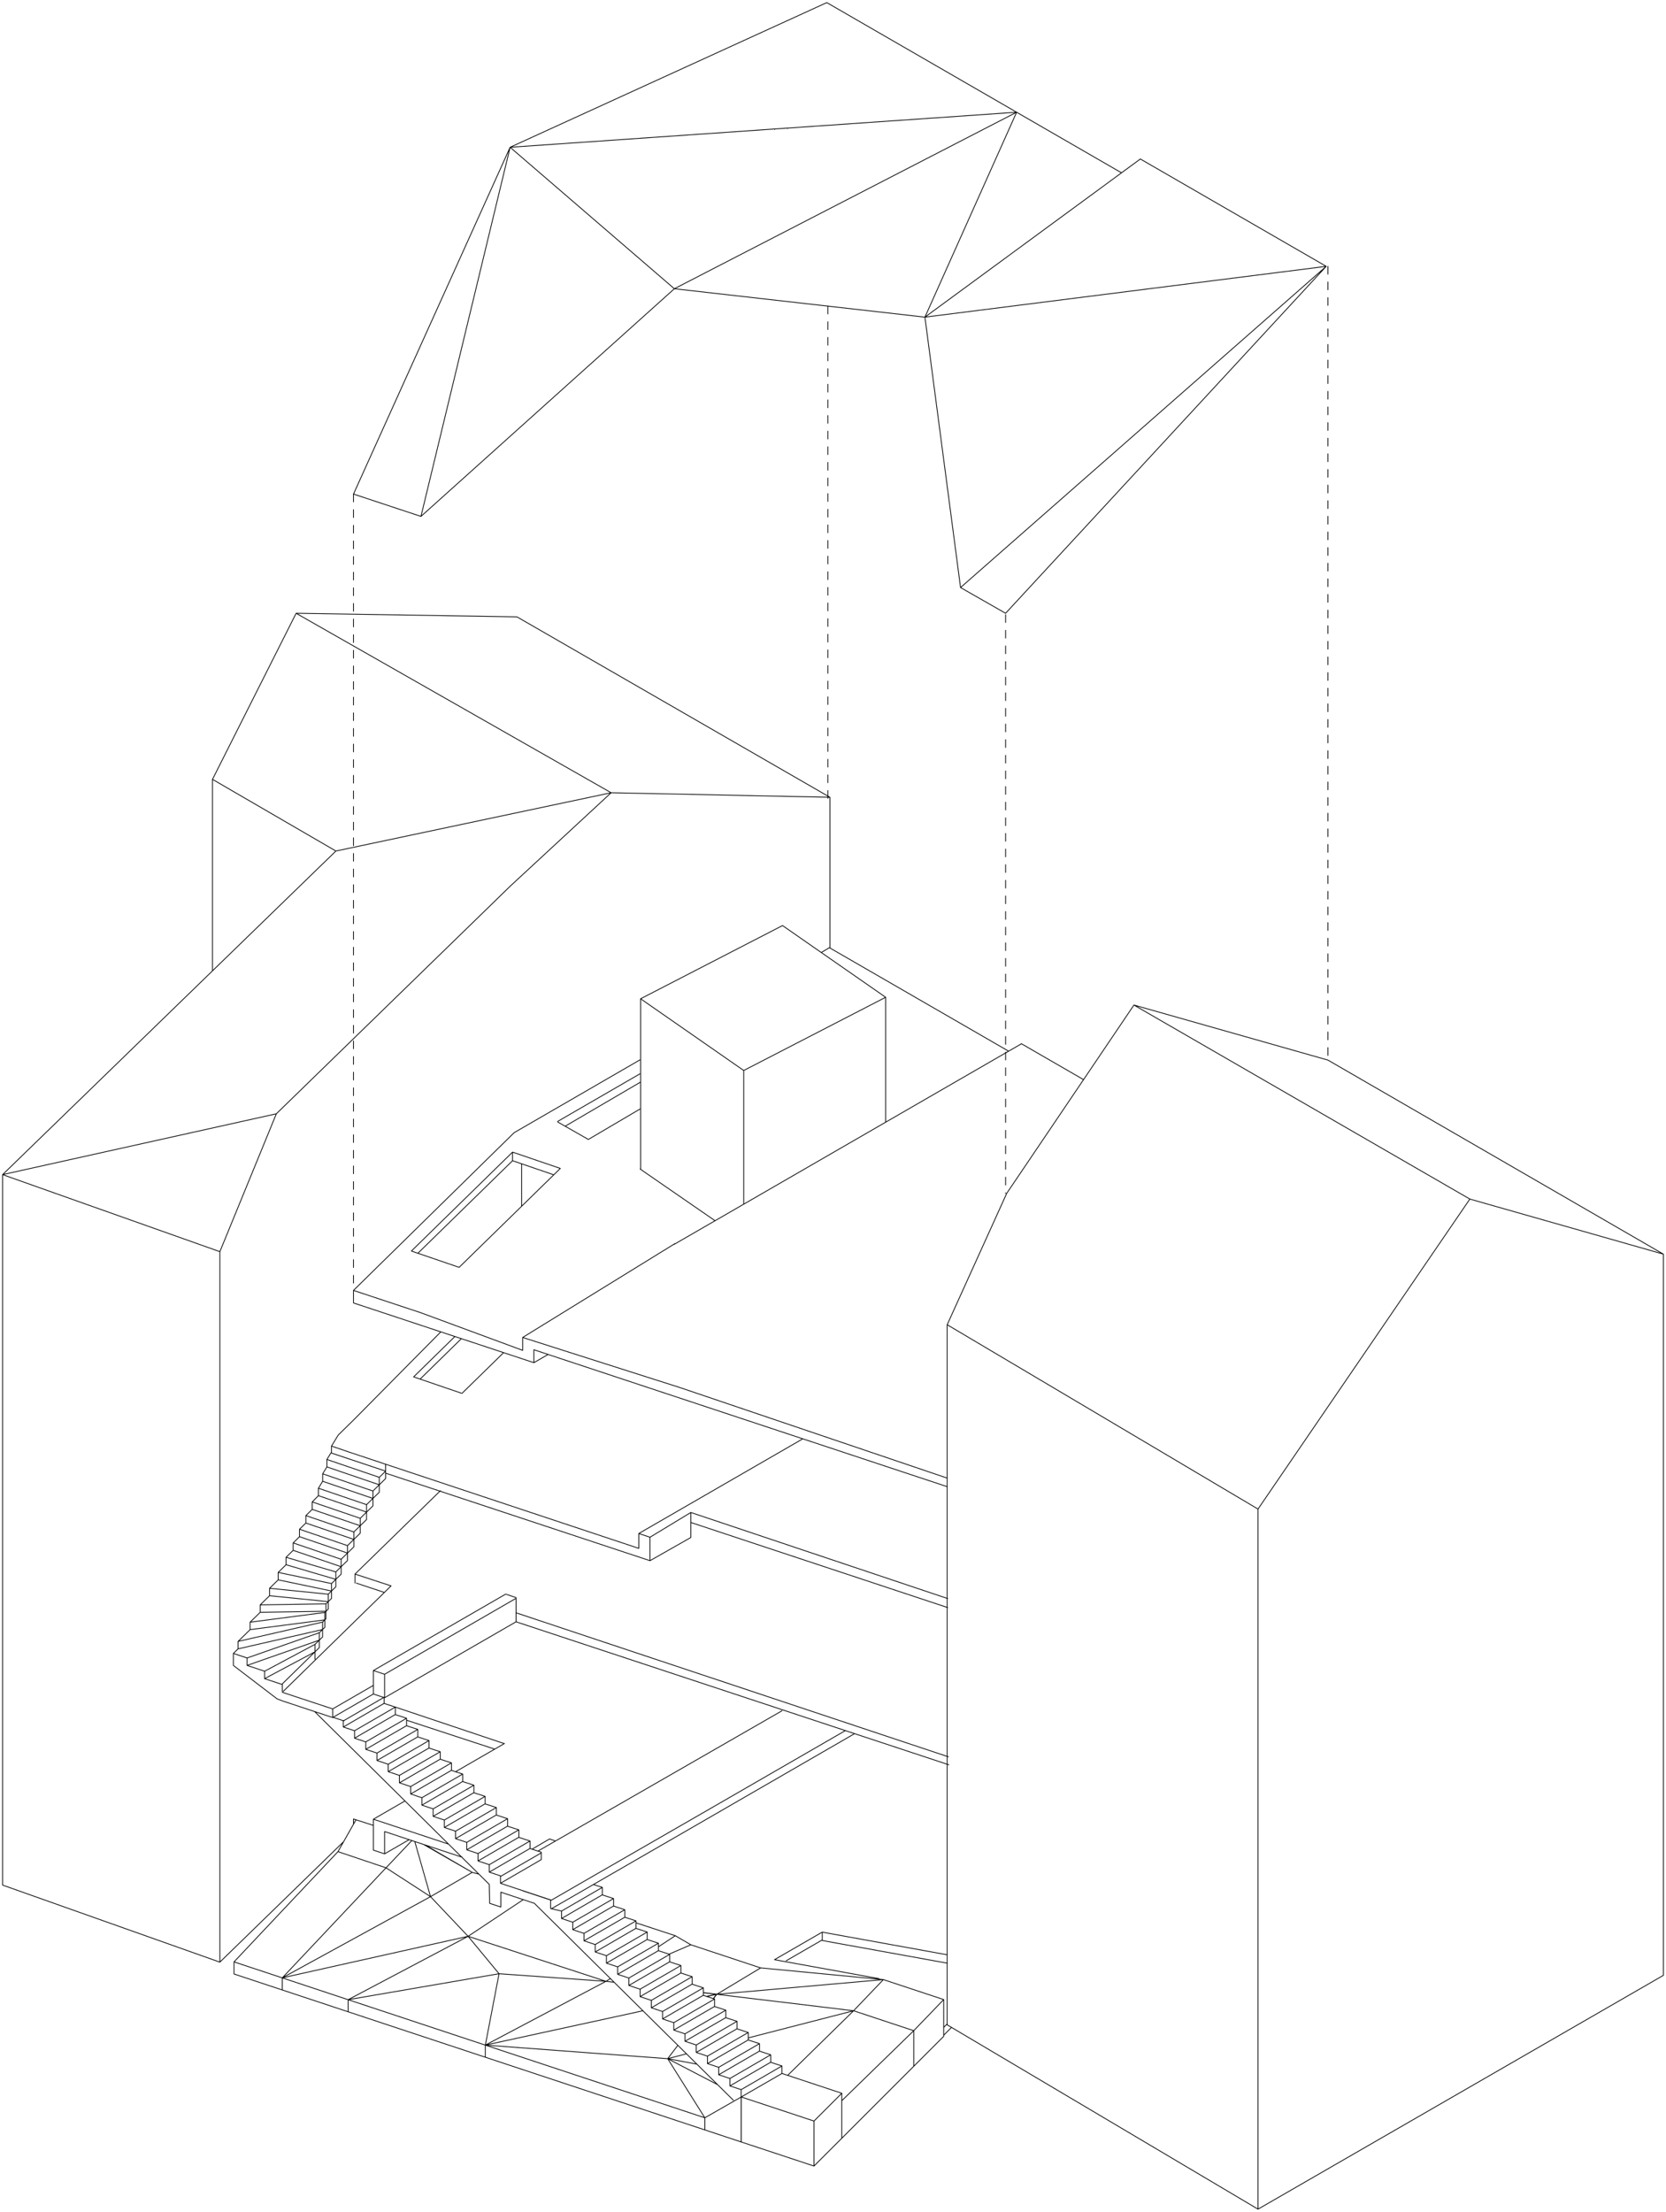 <?xml version="1.0" encoding="utf-8"?>
<!-- Generator: Adobe Illustrator 16.0.0, SVG Export Plug-In . SVG Version: 6.00 Build 0)  -->
<!DOCTYPE svg PUBLIC "-//W3C//DTD SVG 1.1//EN" "http://www.w3.org/Graphics/SVG/1.1/DTD/svg11.dtd">
<svg version="1.1" xmlns="http://www.w3.org/2000/svg" xmlns:xlink="http://www.w3.org/1999/xlink" x="0px" y="0px" width="640px"
	 height="849.32px" viewBox="0 0 640 849.32" style="enable-background:new 0 0 640 849.32;" xml:space="preserve">
<g id="Continuous">
	<path style="fill:none;stroke:#000000;stroke-width:0.3;stroke-linecap:round;stroke-linejoin:round;" d="M136.756,698.804l-0.957-0.322 M135.8,700.486v-2.005 M165.388,728.314l16.018-9.319 M165.388,728.314
		l-6.002-21.014 M148.295,717.242l17.093,11.072 M148.295,717.242l9.841-10.391 M129.836,711.028l18.459,6.214 M129.836,711.028
		l6.92-12.225 M143.43,700.947l-6.673-2.144 M108.435,759.498l39.86-42.256 M108.435,764.145v-4.646 M89.901,753.366l18.534,6.132
		 M89.901,758.01v-4.644 M89.901,758.01l18.534,6.135 M89.901,753.366l39.935-42.338 M108.435,759.498l56.954-31.184
		 M179.821,743.543l-14.433-15.229 M133.748,767.883l-25.313-8.385 M179.821,743.543l-46.073,24.34 M179.821,743.543l-71.386,15.955
		 M133.748,772.526v-4.644 M133.748,772.526l-25.313-8.382 M201.056,729.439l-21.235,14.104 M232.788,760.828l-52.967-17.285
		 M234.499,759.781l-1.711,1.047 M259.421,743.314l-6.478,4.256 M265.395,746.797l-8.18,3.521 M259.421,743.314l5.974,3.482
		 M232.788,760.828l-41.076-2.916 M191.712,757.912l-11.891-14.369 M191.712,757.912l-57.964,9.971 M191.712,757.912l-5.264,27.416
		 M186.448,785.328l-52.7-17.445 M186.448,789.972v-4.644 M133.748,772.526l52.7,17.445 M232.788,760.828l-46.34,24.5
		 M246.987,772.134l-60.539,13.194 M275.36,765.812l-3.938,0.861 M235.931,761.195l-3.143-0.367 M270.189,765.211l5.171,0.602
		 M292.209,755.677l-16.849,10.136 M292.209,755.677l-26.814-8.88 M274.073,767.492l1.287-1.68 M256.496,790.534l3.909-5.127
		 M256.496,790.534l-70.048-5.206 M186.448,785.328l84.313,27.905 M270.761,813.233l-14.266-22.699 M186.448,789.972l84.313,27.911
		 M270.761,817.883v-4.649 M275.36,765.812l63.992-5.648 M339.352,760.164l-47.143-4.487 M327.908,772.134l-52.548-6.321
		 M339.352,760.164l-11.443,11.97 M263.739,788.666l-7.243,1.868 M327.908,772.134l-40.459,10.422 M302.591,796.938l25.317-24.804
		 M267.709,792.627l-11.213-2.093 M284.758,805.235l-13.997,7.998 M256.496,790.534l19.177,9.976 M284.758,822.52l-13.997-4.637
		 M284.758,822.52v-17.284 M312.693,814.486l10.686-10.674 M300.404,796.21l22.975,7.603 M312.693,831.763v-17.276 M312.693,831.763
		l10.686-10.671 M323.379,821.092v-17.279 M312.693,814.486l-27.935-9.251 M312.693,831.763l-27.935-9.243 M300.404,796.21
		l-15.646,9.025 M351.024,779.781l-23.116-7.647 M351.024,793.455v-13.674 M323.379,806.669l27.646-26.888 M323.379,821.092
		l27.646-27.637 M362.526,767.833l-0.402-0.132 M362.526,781.959v-14.126 M351.024,779.781l11.502-11.948 M351.024,793.455
		l11.502-11.496 M362.124,767.701l-22.772-7.537 M365.535,778.519l-1.493,1.488 M362.938,781.121l1.104-1.114 M308.153,552.646
		l-47.079,27.176 M210.547,520.111l-5.445,3.155 M205.102,523.267l-4.31-1.424 M205.102,523.267v-4.955 M161.661,504.09
		l-25.689-8.509 M363.867,777.168l-0.93,0.936 M135.8,499.127v-3.605 M161.661,508.898l-18.914-6.268 M135.8,500.337v-1.21
		 M363.867,567.587l-102.773-34.796 M363.867,570.878l-158.741-52.566 M150.23,608.98l-13.853-4.531 M147.422,611.412l-10.511-3.482
		 M364.317,674.606l-166.074-55.292 M198.243,622.772l166.251,54.901 M193.487,669.464l-41.616-13.942 M190.058,671.662
		l-33.857-11.093 M364.042,613.838l-98.65-33.049 M364.042,617.298l-98.65-32.668 M261.094,532.791l-60.302-19.207 M200.792,513.584
		l58.003-35.742 M200.792,518.54v-4.956 M161.661,504.09l39.131,14.45 M161.661,508.898l39.131,12.944 M363.867,777.536V513.203
		 M483.269,848.317l-119.401-70.781 M564.651,460.44l-129.045-74.501 M510.132,407.079l-74.525-21.14 M639,481.59l-74.349-21.149
		 M510.132,407.079L639,481.59 M639,481.59v4.504 M363.867,508.697l22.856-50.425 M483.269,579.48l-119.401-70.783 M363.867,513.203
		v-4.506 M483.269,583.989v-4.505 M435.606,385.939l-48.883,72.328 M564.651,460.44l-81.383,119.04 M1,451.057l128.034-124.26
		 M234.769,304.414l-105.735,22.383 M234.769,304.414l-121.014-68.913 M196.071,340.222l38.698-35.808 M106.157,427.695
		l89.914-87.474 M318.819,306.155l-120.224-69.279 M198.595,236.876l-84.84-1.375 M318.819,306.155l-84.05-1.741 M81.632,299.272
		l32.123-63.771 M81.632,299.272l47.402,27.524 M84.46,753.46V485.15 M84.46,753.46l21.697-21.101 M106.157,732.359l25.829-25.143
		 M81.632,372.794v-69.016 M1,723.872V455.562 M84.46,753.46L1,723.872 M1,455.562v-4.505 M81.632,303.778v-4.506 M318.819,363.91
		v-57.755 M84.46,480.64L1,451.057 M84.46,480.64l21.697-52.944 M84.46,485.15v-4.511 M639,758.533V486.094 M483.269,848.317
		L639,758.533 M483.269,848.317V583.989 M135.8,500.337l6.947,2.294 M135.8,495.521l0.172,0.06 M259.245,477.582l-0.45,0.26
		 M271.486,698.533l56.81-32.812 M271.486,695.297l53.266-30.744 M244.336,738.371l15.085,4.943 M362.844,781.205l0.094-0.084
		 M362.526,781.527l0.317-0.322 M362.526,778.528l0.317-0.322 M362.844,778.206l0.094-0.103 M163.965,708.833l17.441,10.162
		 M181.406,718.995l2.338,0.616 M302.586,49.177v0.176 M297.615,49.524l92.92-6.426 M215.723,55.185l81.892-5.661 M317.615,1
		L195.963,56.552 M195.963,56.552l63.089,54.326 M215.723,55.185l-19.76,1.368 M339.425,69.443l-80.373,41.436 M459.82,155.981
		l49.646-53.704 M435.201,167.489l74.266-65.211 M509.467,102.278l-71.398-41.223 M390.535,43.098L317.615,1 M297.615,49.696v-0.172
		 M355.314,121.781l82.754-60.726 M368.998,225.619l-13.684-103.838 M509.467,102.278l-154.152,19.503 M459.82,155.981
		l-73.517,79.52 M435.201,167.489l-66.203,58.13 M430.837,66.366l-40.302-23.268 M355.314,121.781l-96.262-10.902 M339.425,69.443
		l51.11-26.345 M355.314,121.781l35.221-78.683 M259.052,110.878l-97.34,87.422 M135.8,189.724l25.912,8.577 M195.963,56.552
		L135.8,189.724 M161.712,198.301l34.251-141.749 M386.304,235.501l-17.306-9.882 M340.224,430.925v-47.97 M285.703,411.071
		l54.521-28.116 M285.703,462.4v-51.329 M285.703,411.071l-39.613-27.544 M300.609,355.416l39.614,27.539 M245.914,448.908
		l28.781,19.853 M246.089,383.527l54.52-28.111 M200.371,463.208v-16.306 M340.224,430.925l-81.262,46.917 M214.248,430.62
		l31.546-18.247 M197.445,434.984l48.349-27.965 M226.021,437.548l-11.774-6.707 M217.11,432.467l28.979-16.957 M416.25,414.579
		l-23.905-13.802 M315.545,365.721l3.072-1.811 M318.618,363.91l68.777,39.706 M246.089,448.908v-65.381 M176.379,486.658
		l-18.339-6.262 M158.041,480.396l38.859-37.984 M135.8,495.512l61.645-60.503 M136.377,604.449l32.82-32.024 M135.972,545.136
		l33.363-33.698 M160.541,481.246l36.359-35.533 M196.9,445.713v-3.301 M215.248,448.674l-18.348-6.262 M212.743,451.131
		l-15.843-5.418 M176.379,486.658l38.869-37.984 M177.232,534.983l-18.338-6.262 M158.894,528.722l15.851-15.494 M161.394,529.573
		l15.838-15.522 M177.466,535.053l16-15.632 M226.021,437.548l19.772-11.643 M340.224,430.925l52.121-30.089 M1,451.057
		l105.157-23.361 M136.377,604.449v3.455 M261.075,579.821l-15.67,9.046 M249.703,599.303l-101.494-33.585 M245.404,594.576
		l-111.454-37.028 M127.348,557.908v-2.617 M127.124,557.908l21.02,7.007 M135.972,545.136l-6.025,5.909 M127.348,555.291
		l2.598-4.246 M127.348,555.291l6.603,2.257 M265.393,590.398l-15.689,8.904 M249.703,599.303V596 M249.703,590.296l-4.299-1.429
		 M265.392,580.789l-15.689,9.507 M249.703,596v-5.704 M245.404,594.576v-5.709 M127.796,659.533l15.633-9.03 M127.796,656.225
		l8.667-5.004 M127.796,659.533v-3.309 M127.796,659.533l-9.67-3.2 M108.452,649.504v-2.705 M108.452,653.133l9.674,3.2
		 M150.23,608.985l-41.443,40.519 M108.452,649.832l19.344,6.393 M147.745,651.925l50.499-29.152 M147.745,651.925v-9.001
		 M143.43,650.503l4.315,1.422 M143.43,650.503v-3.312 M147.745,642.924l50.499-29.172 M198.243,622.768v-9.016 M147.745,642.924
		l-4.315-1.438 M198.243,613.472l-3.797-1.267 M143.43,647.19v-5.705 M157.027,633.629l-13.598,7.856 M194.209,612.171
		l-37.182,21.458 M136.463,651.221l6.967-4.03 M246.136,713.167l-18.72,10.804 M155.572,691.573l-12.133,7.005 M193.801,669.498
		l-18.792,10.853 M246.136,713.167l25.35-14.634 M227.416,720.667l44.07-25.37 M206.648,710.824l93.756-53.88 M227.416,723.971
		l-8.99,5.189 M214.789,727.956l12.626-7.289 M177.561,713.182l-18.174-6.017 M172.306,708.133l-20.912-6.923 M192.397,732.296
		v-5.71 M147.745,711.876v-8.562 M159.386,707.165l-11.642-3.851 M143.43,698.578l7.964,2.632 M181.406,718.995l-18.708-10.734
		 M192.397,732.296l-4.304-1.418 M188.093,730.878l-0.148-7.28 M143.43,710.446v-8.561 M157.17,706.431l-9.425,5.445
		 M147.745,711.876l-4.315-1.43 M211.762,732.995l6.664-3.835 M192.397,726.586l12.886,4.292 M200.792,726.062l10.97,3.63
		 M211.762,729.692l3.027-1.736 M143.43,701.886v-3.308 M265.392,590.397v-9.608 M148.144,567.767v-2.289 M145.702,567.297
		l2.442-2.382 M145.702,570.158v-2.861 M125.58,563.295v-2.856 M127.124,557.908l-1.543,2.53 M145.702,570.158l-20.122-6.863
		 M125.58,560.438l20.122,6.858 M143.26,575.398l2.441-2.382 M145.702,573.017v-2.858 M143.26,572.547l2.441-2.389 M143.26,575.398
		v-2.852 M123.953,568.81v-2.863 M125.58,563.295l-1.627,2.651 M143.26,575.398l-19.307-6.589 M123.953,565.946l19.307,6.601
		 M140.819,580.645l2.441-2.383 M143.26,578.262v-2.863 M140.819,577.786l2.441-2.388 M140.819,580.645v-2.858 M122.325,574.333
		v-2.854 M123.953,568.81l-1.628,2.67 M122.325,574.333l18.495,6.312 M140.819,577.786l-18.495-6.307 M119.941,579.601l18.442,6.287
		 M138.383,585.888v-2.856 M119.941,576.739l18.442,6.292 M119.941,579.601v-2.861 M138.383,585.888l2.436-2.388 M140.819,583.5
		v-2.855 M138.383,583.031l2.436-2.387 M122.325,574.333l-2.383,2.406 M117.503,584.841l18.434,6.292 M135.937,591.133v-2.863
		 M117.503,581.984l18.434,6.285 M117.503,584.841v-2.856 M135.937,591.133l2.444-2.392 M138.381,588.741v-2.854 M135.937,588.27
		l2.444-2.382 M119.941,579.601l-2.438,2.384 M133.496,596.371l-18.437-6.285 M133.496,596.371v-2.852 M115.059,587.224
		l18.437,6.296 M115.059,590.086v-2.862 M133.496,596.371l2.441-2.382 M135.937,593.989v-2.856 M133.496,593.52l2.441-2.387
		 M117.503,584.841l-2.444,2.383 M131.053,601.617l2.443-2.383 M133.496,599.234v-2.863 M131.053,598.761l2.443-2.39
		 M131.053,601.617v-2.856 M112.618,595.33v-2.856 M115.059,590.086l-2.441,2.388 M112.618,595.33l18.435,6.287 M112.618,592.474
		l18.435,6.287 M109.888,600.854l19.119,5.617 M129.007,606.471v-2.853 M109.888,597.997l19.119,5.621 M109.888,600.854v-2.856
		 M129.007,606.471l2.046-1.998 M131.053,604.473v-2.855 M129.007,603.618l2.046-2.001 M112.618,595.33l-2.73,2.667
		 M106.867,606.662l20.491,4.285 M127.358,610.947v-2.856 M106.867,603.809l20.491,4.282 M106.867,606.662v-2.854 M127.358,610.947
		l1.649-1.613 M129.007,609.334v-2.863 M127.358,608.091l1.649-1.62 M109.888,600.854l-3.021,2.955 M103.56,612.753l22.543,2.278
		 M126.103,615.031v-2.86 M126.103,612.171l-22.543-2.27 M103.56,612.753v-2.852 M126.103,615.031l1.255-1.228 M127.358,613.804
		v-2.856 M126.103,612.171l1.255-1.224 M106.867,606.662l-3.307,3.239 M99.961,619.128l25.281-0.4 M125.242,618.728v-2.854
		 M99.961,616.27l25.281-0.396 M99.961,619.128v-2.858 M125.242,618.728l0.861-0.838 M126.103,617.89v-2.858 M125.242,615.874
		l0.861-0.843 M103.56,612.753l-3.599,3.517 M124.78,622.038l-28.706,3.747 M124.78,622.038v-2.856 M96.075,622.93l28.706-3.748
		 M96.075,625.785v-2.855 M124.78,622.038l0.462-0.449 M125.242,621.589v-2.861 M124.78,619.182l0.462-0.454 M99.961,619.128
		l-3.886,3.802 M91.442,633.173l32.474-7.432 M123.916,625.741v-2.861 M91.442,630.316l32.474-7.437 M91.442,633.173v-2.856
		 M123.916,625.741l0.864-0.84 M124.78,624.901v-2.863 M123.916,622.88l0.864-0.842 M96.075,625.785l-4.633,4.531 M94.915,639.519
		l27.744-9.696 M122.659,629.822v-2.857 M94.915,636.667l27.744-9.702 M94.915,639.519v-2.852 M122.659,629.822l1.257-1.228
		 M123.916,628.595v-2.854 M122.659,626.965l1.257-1.224 M89.653,637.772v-2.852 M91.442,633.173l-1.789,1.748 M89.653,634.921
		l5.262,1.746 M101.647,644.606l19.364-10.312 M121.011,634.295v-2.863 M121.011,631.432l-19.364,10.318 M101.647,644.606v-2.856
		 M121.011,634.295l1.648-1.611 M122.659,632.684v-2.861 M121.011,631.432l1.648-1.609 M94.915,639.519l6.732,2.231 M121.011,637.15
		v-2.855 M108.262,646.799l12.749-12.504 M101.647,644.606l6.57,2.177 M127.796,659.396l4.312,1.434 M147.559,654.093l-15.672,9.085
		 M147.559,654.093v-2.348 M147.542,651.76l-15.673,9.09 M136.199,667.473v-2.866 M131.869,663.178v-2.525 M136.199,664.606
		l-4.312-1.429 M136.199,667.473l15.673-9.099 M151.872,658.374v-2.853 M136.199,664.606l15.673-9.085 M151.872,655.521
		l-4.301-1.398 M140.511,671.748v-2.852 M136.199,667.473l4.312,1.424 M140.511,671.748l15.675-9.084 M156.187,662.664v-2.856
		 M140.511,668.896l15.675-9.089 M156.187,659.808l-4.298-1.404 M144.821,676.035v-2.857 M140.511,671.748l4.31,1.43
		 M160.499,666.949l-15.678,9.086 M160.499,666.949v-2.856 M160.499,664.093l-15.678,9.085 M156.201,662.693l4.298,1.399
		 M149.134,680.321v-2.854 M144.821,676.035l4.312,1.433 M149.134,680.321l15.675-9.087 M164.809,671.234v-2.855 M149.134,677.468
		l15.675-9.089 M164.809,668.379l-4.297-1.4 M153.447,684.611v-2.858 M149.134,680.321l4.313,1.432 M169.121,675.521l-15.674,9.091
		 M169.121,675.521v-2.856 M169.121,672.664l-15.674,9.089 M169.121,672.664l-4.3-1.395 M157.757,688.892v-2.858 M157.757,686.033
		l-4.31-1.422 M157.757,688.892l15.677-9.091 M173.434,679.801v-2.856 M157.757,686.033l15.677-9.089 M173.434,676.944l-4.3-1.395
		 M162.069,693.178v-2.852 M157.757,688.892l4.312,1.435 M162.069,693.178l15.678-9.085 M177.747,684.093v-2.853 M162.069,690.326
		l15.678-9.086 M175.009,680.351l-1.561-0.515 M177.747,681.24l-2.738-0.89 M166.384,697.473v-2.866 M162.069,693.178l4.315,1.429
		 M166.384,697.473l15.673-9.094 M182.057,688.379v-2.858 M166.384,694.606l15.673-9.086 M177.759,684.123l4.298,1.397
		 M170.696,701.748v-2.852 M166.384,697.473l4.312,1.424 M170.696,701.748l15.673-9.084 M186.369,692.664v-2.854 M170.696,698.896
		l15.673-9.086 M186.369,689.811l-4.3-1.397 M175.006,706.033v-2.855 M170.696,701.748l4.31,1.43 M175.006,706.033l15.673-9.084
		 M190.679,696.949v-2.856 M175.006,703.178l15.673-9.085 M190.679,694.093l-4.298-1.399 M179.32,710.326v-2.858 M175.006,706.033
		l4.313,1.435 M194.994,701.234l-15.674,9.092 M194.994,701.234v-2.855 M194.994,698.379l-15.674,9.089 M194.994,698.379l-4.298-1.4
		 M183.632,714.611v-2.858 M179.32,710.326l4.312,1.427 M183.632,714.611l15.674-9.091 M199.307,705.521v-2.856 M183.632,711.753
		l15.674-9.089 M199.307,702.664l-4.298-1.395 M187.945,718.896v-2.858 M183.632,714.611l4.312,1.427 M187.945,718.896l15.67-9.091
		 M203.615,709.806v-2.861 M187.945,716.038l15.67-9.094 M203.615,706.944l-4.299-1.395 M213.387,706.944l-2.26-0.793
		 M192.257,723.182v-2.855 M187.945,718.896l4.312,1.43 M207.93,714.092l-15.672,9.09 M207.93,714.092v-2.853 M203.63,709.835
		l4.3,1.404 M211.126,706.151l-6.734,3.934 M207.935,711.51l-15.685,9.06 M215.718,736.704v-2.856 M211.53,732.878l4.188,0.97
		 M211.53,732.878v-3.21 M215.718,736.704l15.669-9.09 M231.388,727.614v-2.857 M231.388,724.757l-15.669,9.091 M231.388,724.757
		l-3.402-1.101 M220.026,740.989v-2.856 M215.718,736.704l4.308,1.429 M220.026,740.989l15.675-9.089 M235.701,731.9v-2.852
		 M235.701,729.049l-15.675,9.084 M231.402,727.645l4.299,1.404 M224.338,745.274v-2.856 M220.026,740.989l4.312,1.429
		 M240.014,736.19v-2.861 M240.014,733.329l-15.675,9.089 M240.014,733.329l-4.3-1.395 M228.651,749.562v-2.858 M224.338,745.274
		l4.312,1.43 M228.651,749.562l15.675-9.092 M244.326,740.471v-2.856 M228.651,746.704l15.675-9.09 M244.326,737.614l-4.3-1.395
		 M240.026,736.22l-15.688,9.055 M232.963,753.848v-2.854 M232.963,750.994l-4.312-1.432 M248.633,744.762l-15.67,9.086
		 M248.633,744.762V741.9 M232.963,750.994l15.67-9.094 M248.633,741.9l-4.297-1.396 M237.278,758.138v-2.863 M232.963,753.848
		l4.315,1.427 M237.278,758.138l15.667-9.096 M252.946,749.042v-2.852 M237.278,755.274l15.667-9.084 M248.648,744.791l4.297,1.399
		 M241.586,762.418v-2.854 M241.586,759.564l-4.308-1.427 M241.586,762.418l15.677-9.086 M257.263,753.332v-2.861 M241.586,759.564
		l15.677-9.094 M252.963,749.071l4.3,1.399 M245.896,766.704v-2.856 M241.586,762.418l4.31,1.43 M245.896,766.704l15.68-9.085
		 M261.576,757.619v-2.863 M245.896,763.848l15.68-9.092 M261.576,754.756l-4.301-1.395 M250.211,770.994v-2.856 M245.896,766.704
		l4.315,1.434 M250.211,770.994l15.678-9.089 M265.889,761.905v-2.858 M250.211,768.138l15.678-9.091 M261.589,757.645l4.3,1.402
		 M254.524,775.274v-2.856 M250.211,770.994l4.312,1.424 M254.524,775.274l15.67-9.084 M270.194,766.19v-2.862 M254.524,772.418
		l15.67-9.09 M270.194,763.328l-4.297-1.394 M258.836,779.56v-2.856 M254.524,775.274l4.312,1.429 M274.514,770.471l-15.678,9.089
		 M274.514,770.471v-2.852 M258.836,776.703l15.678-9.084 M274.514,767.619l-4.305-1.399 M263.146,783.848v-2.854 M263.146,780.994
		l-4.311-1.435 M263.146,783.848l15.682-9.087 M278.829,774.761v-2.855 M263.146,780.994l15.682-9.089 M278.829,771.905l-4.305-1.4
		 M267.464,788.138v-2.863 M263.146,783.848l4.318,1.427 M267.464,788.138l15.669-9.096 M283.134,779.042v-2.856 M267.464,785.274
		l15.669-9.089 M283.134,776.186l-4.295-1.39 M271.77,792.418v-2.854 M271.77,789.564l-4.305-1.427 M271.77,792.418l15.68-9.086
		 M287.449,783.332v-2.856 M271.77,789.564l15.68-9.089 M287.449,780.476l-4.291-1.399 M276.089,796.708v-2.86 M271.77,792.418
		l4.32,1.43 M291.76,787.619l-15.67,9.089 M291.76,787.619v-2.858 M276.089,793.848l15.67-9.087 M291.76,784.761l-4.301-1.399
		 M280.394,800.994v-2.856 M280.394,798.138l-4.305-1.43 M280.394,800.994l15.68-9.09 M296.074,791.904v-2.857 M280.394,798.138
		l15.68-9.091 M291.779,787.646l4.295,1.4 M284.714,805.274v-2.852 M280.394,800.994l4.32,1.429 M300.389,796.19v-2.863
		 M284.714,802.423l15.675-9.096 M296.084,791.935l4.305,1.393 M231.851,734.13l0.034,0.02 M224.407,731.66l0.02,0.015
		 M275.311,765.756l-3.904,0.854 M268.389,767.276l-0.098,0.02 M275.311,765.756l-5.117-0.597 M261.982,764.193h-0.044
		 M252.225,763.05H252.2 M242.469,761.915h-0.005 M274.02,767.452l1.291-1.696 M268.941,787.281h-0.015 M287.943,796.635
		l-0.02-0.005 M279.176,794.923h-0.01 M284.724,822.52v-17.245 M337.61,759.781l-40.078-7.26 M363.867,750.633l-47.989-8.688
		 M363.857,753.848l-47.979-8.688 M200.655,725.96l-8.397-2.778 M148.131,565.315v-2.905 M137.207,666.886L137.207,666.886
		 M137.207,660.11v-0.015 M139.384,665.628v-0.01 M139.384,658.853v-0.02 M136.253,667.434L136.253,667.434 M136.253,660.663v-0.011
		 M138.596,666.08v-0.005 M138.596,659.308v-0.021 M138.141,666.348v-0.005 M138.141,659.567v-0.015 M200.655,725.96l10.991,3.646
		 M239.348,736.61l-0.044-0.015 M302.048,752.922l13.684-7.905 M297.532,752.521l18.214-10.519 M300.36,796.2l0.029-0.01
		 M145.702,570.158l2.442-2.392 M315.878,741.944v3.072 M205.283,730.878l76.423,75.6 M121.011,657.385l66.934,66.213
		 M89.653,637.772v1.761l16.772,12.813l2.027,0.786"/>
</g>
<g id="Dash">
	<path style="fill:none;stroke:#000000;stroke-width:0.3;stroke-linecap:round;stroke-linejoin:round;stroke-dasharray:3,3;" d="M386.304,236.035v222.237 M510.132,102.278v305.786 M318.036,117.559v189.922 M135.8,189.724v305.857"/>
</g>
</svg>
